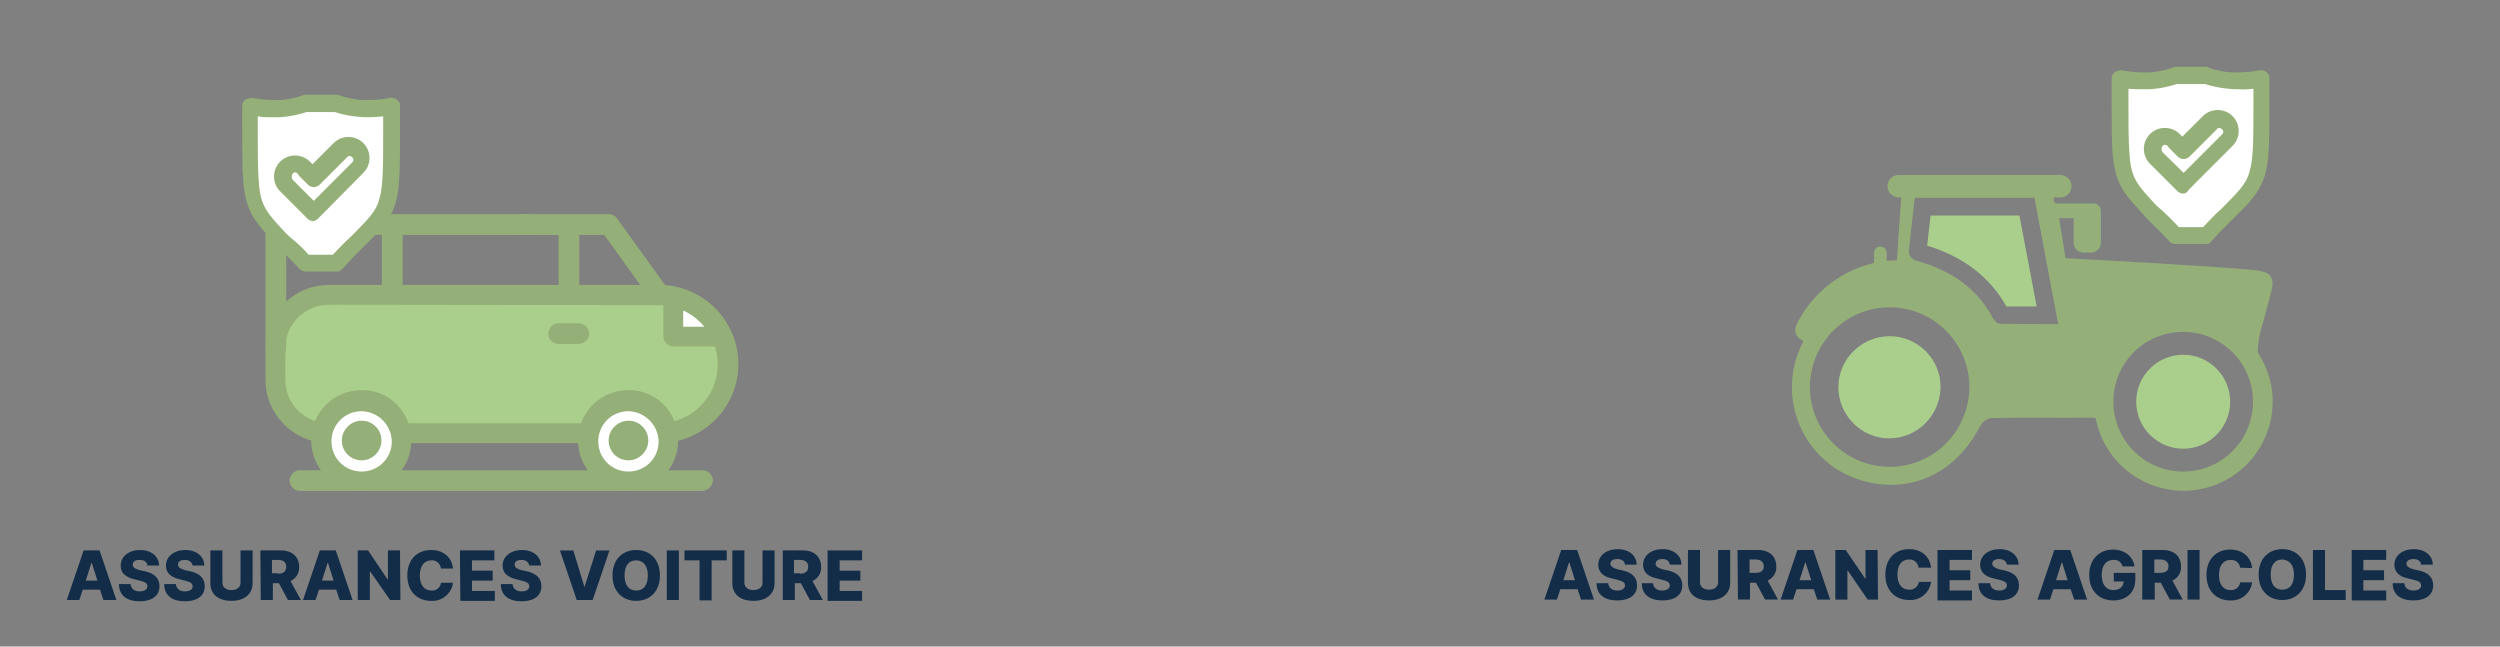 <?xml version="1.0" encoding="UTF-8"?> <svg xmlns="http://www.w3.org/2000/svg" xmlns:xlink="http://www.w3.org/1999/xlink" version="1.1" id="Calque_1" x="0px" y="0px" viewBox="0 0 580 150" style="enable-background:new 0 0 580 150;" xml:space="preserve"><rect x="0" y="0" width="580" height="150" fill="#808080" stroke="none"/> <style type="text/css"> .st0{fill:#FFFFFF;} .st1{fill:#AACF8C;} .st2{fill:#94B078;} .st3{fill:#132D48;} </style> <g> <g> <path class="st2" d="M162.9,113.9H69.8c-1.3,0.1-2.5-0.9-2.6-2.2c-0.1-1.3,0.9-2.5,2.2-2.6c0.1,0,0.2,0,0.3,0h93.3 c1.3,0,2.4,1.1,2.4,2.4C165.3,112.8,164.3,113.8,162.9,113.9z"></path> <path class="st0" d="M145.8,98.1c1.3,0,2.4,1.1,2.4,2.4c0,1.3-1.1,2.4-2.4,2.4s-2.4-1.1-2.4-2.4c0,0,0,0,0,0 C143.4,99.2,144.5,98.1,145.8,98.1C145.8,98.1,145.8,98.1,145.8,98.1z"></path> <path class="st0" d="M167.5,77.4h-10v-8.5C161.8,70.3,165.4,73.3,167.5,77.4z"></path> <path class="st1" d="M168.6,80.7c0.2,1.2,0.3,2.5,0.4,3.7c0,8.1-5.9,14.9-13.9,16.1c0-5.1-4.2-9.2-9.3-9.1c-5.1,0-9.2,4.2-9.1,9.3 H75.1c-6.2,0-11.2-5-11.2-11.2V79.4c0-6.2,5-11.2,11.2-11.2h77.5c1.6,0,3.1,0.2,4.6,0.7v8.5h10C167.8,78.5,168.2,79.6,168.6,80.7z "></path> <path class="st2" d="M152.9,70.6c-0.7,0-1.4-0.3-1.8-0.9l-10.9-15.2h-19.6c-1.3,0-2.4-1.1-2.4-2.4c0-1.3,1.1-2.4,2.4-2.4 c0,0,0,0,0,0h20.7c0.7,0,1.4,0.3,1.8,0.9l11.6,16.1c0.7,0.9,0.6,2.3-0.4,3c-0.1,0-0.1,0.1-0.2,0.1 C153.8,70.3,153.4,70.5,152.9,70.6z"></path> <path class="st2" d="M152.9,102.8H76.3c-8.1,0-14.7-6.6-14.7-14.7v-7.3c0-8.1,6.6-14.7,14.7-14.7h76.6c10.1,0,18.4,8.2,18.4,18.4 C171.3,94.6,163,102.8,152.9,102.8C152.9,102.8,152.9,102.8,152.9,102.8z M76.3,70.7c-5.6,0-10.1,4.5-10.1,10.1v7.3 c0,5.6,4.5,10.1,10.1,10.1h76.5c7.6,0,13.7-6.1,13.7-13.7s-6.1-13.7-13.7-13.7c0,0,0,0,0,0L76.3,70.7z"></path> <path class="st0" d="M155.1,102.1c-0.1-5.1-4.3-9.2-9.4-9s-9.2,4.3-9,9.4c0.1,5,4.2,9,9.2,9c5.1,0,9.2-4.1,9.2-9.2 C155.1,102.2,155.1,102.2,155.1,102.1z"></path> <path class="st2" d="M145.8,113.9c-6.4,0-11.7-5.2-11.7-11.7s5.2-11.7,11.7-11.7c6.3-0.1,11.4,5,11.5,11.3c0,0,0,0,0,0v0.2 c0.2,6.3-4.8,11.6-11.1,11.8C146,113.9,145.9,113.9,145.8,113.9z M145.8,95.4c-3.9,0-7,3.1-7,7s3.1,7,7,7s7-3.1,7-7l0,0l0,0 C152.7,98.6,149.6,95.5,145.8,95.4L145.8,95.4z"></path> <path class="st2" d="M145.8,97.6c2.6,0,4.6,2.1,4.6,4.6s-2.1,4.6-4.6,4.6c-2.6,0-4.6-2.1-4.6-4.6l0,0 C141.2,99.7,143.3,97.6,145.8,97.6z"></path> <path class="st0" d="M93.2,102.1c-0.1-5.1-4.3-9.2-9.4-9.1s-9.2,4.3-9.1,9.4c0.1,5,4.2,9.1,9.3,9.1c5.1,0,9.2-4.1,9.2-9.2 C93.2,102.2,93.2,102.2,93.2,102.1z"></path> <path class="st2" d="M83.9,113.9c-6.4,0-11.7-5.2-11.7-11.7s5.2-11.7,11.7-11.7l0,0c6.3-0.1,11.4,5,11.5,11.3c0,0,0,0,0,0v0.2 c0.2,6.3-4.8,11.6-11.2,11.8C84.1,113.9,84,113.9,83.9,113.9z M83.9,95.4c-3.9,0-7,3.1-7,7s3.1,7,7,7s7-3.1,7-7l0,0l0,0 C90.8,98.6,87.8,95.5,83.9,95.4L83.9,95.4z"></path> <path class="st2" d="M83.9,97.6c2.6,0,4.6,2.1,4.6,4.6s-2.1,4.6-4.6,4.6c-2.6,0-4.6-2.1-4.6-4.6l0,0 C79.3,99.7,81.4,97.6,83.9,97.6z"></path> <path class="st2" d="M134.4,79.8h-4.6c-1.3,0.1-2.5-0.9-2.6-2.2c-0.1-1.3,0.9-2.5,2.2-2.6c0.1,0,0.2,0,0.3,0h4.6 c1.3,0,2.4,1.1,2.4,2.4C136.7,78.7,135.6,79.7,134.4,79.8z"></path> <path class="st2" d="M166.3,80.4h-10c-1.3,0-2.4-1.1-2.4-2.4v-8.5c0-1.3,1.1-2.4,2.4-2.4c1.3,0.1,2.3,1.1,2.2,2.4c0,0,0,0,0,0v6.3 h7.8c1.3,0,2.4,1.1,2.4,2.4C168.5,79.4,167.5,80.4,166.3,80.4z"></path> <path class="st2" d="M66.4,54.5h56.3c1.3,0,2.4-1.1,2.4-2.4c0-1.3-1.1-2.4-2.4-2.4c0,0,0,0,0,0H61.6v31.1c0.1,1.3,1.2,2.3,2.6,2.2 c1.2-0.1,2.2-1,2.2-2.2V53.5"></path> <path class="st2" d="M129.6,53.2v13.4h4.8V53.2H129.6z"></path> <path class="st2" d="M88.6,53.2v13.4h4.8V53.2H88.6z"></path> <path class="st0" d="M91.1,24.6c-4.9,0.8-9.2,0.6-12.8-0.8H71c-3.6,1.4-8,1.6-12.8,0.8v5c0,5.2,0,8.9,0.2,11.8 c0.3,6.1,1.7,8.3,5.8,12.4l0,0c1.7,1.9,4.1,4.1,7,7.2h7.2C92,46.4,91.1,51.4,91.1,24.6z"></path> <path class="st2" d="M72.7,51.3c-0.5,0-1-0.2-1.4-0.6L65,44.4c-1.9-1.9-1.9-5,0-6.9c1.9-1.9,5-1.9,6.9,0l0.6,0.6l4.9-4.9 c1.9-1.9,5-1.9,6.9,0c1.9,1.9,1.9,5,0,6.9L74,50.5C73.7,50.9,73.2,51.2,72.7,51.3z M68.5,40c-0.3,0-0.5,0.1-0.6,0.3 c-0.3,0.4-0.3,1,0,1.4l4.9,4.9l8.9-8.9c0.3-0.3,0.3-0.5,0.3-0.6c0-0.3-0.1-0.5-0.3-0.6c-0.3-0.3-0.5-0.3-0.6-0.3 c-0.3,0-0.5,0.1-0.6,0.3l-6.3,6.3c-0.8,0.8-2,0.8-2.8,0l-2-2C69,40,68.6,40,68.5,40z"></path> <path class="st2" d="M78.1,63h-7.2c-0.5,0-1-0.2-1.4-0.6c-1.7-1.9-3.3-3.3-4.5-4.7c-0.8-0.8-1.6-1.6-2.3-2.5l0,0 c-4.2-4.4-5.8-7-6.3-13.6c-0.2-2.8-0.2-6.6-0.2-11.8v-5.2c0-0.5,0.2-1,0.6-1.4c0.5-0.3,1-0.5,1.6-0.5c1.7,0.3,3.3,0.5,5,0.5 c2.3,0.1,4.7-0.3,6.9-1.1c0.2-0.1,0.4-0.2,0.6-0.1h7.2c0.2,0,0.4,0,0.6,0.1c2.2,0.8,4.6,1.2,6.9,1.1c1.7,0,3.4-0.2,5-0.5 c0.6-0.1,1.1,0.1,1.6,0.5c0.4,0.3,0.7,0.9,0.6,1.4V30c0,9.2,0,13.8-1.1,17.4c-1.3,3.8-3.5,6.1-7.8,10.3c-1.4,1.4-2.8,2.8-4.5,4.7 C79,62.8,78.6,63.1,78.1,63z M71.6,59.1h5.6c1.6-1.6,2.8-3,4.1-4.1c4.1-4.1,6-6,6.7-8.8c0.9-3,0.9-7.4,0.9-16.1V27 c-1.1,0.1-2.3,0.2-3.4,0.2c-2.7,0-5.3-0.4-7.8-1.2h-6.6c-2.5,0.8-5.2,1.3-7.8,1.2c-1.2,0-2.3,0-3.5-0.2v3c0,5,0,8.8,0.2,11.6 c0.3,5.5,1.4,7.2,5.2,11.3l0,0c0.7,0.8,1.5,1.6,2.3,2.3C69,56.4,70.4,57.7,71.6,59.1z"></path> <path class="st3" d="M15.5,139.2l3.9-11.5h3.7l3.9,11.5h-3l-0.8-2.4h-4l-0.8,2.4H15.5z M22.6,134.7l-1.3-4.1h-0.1l-1.3,4.1H22.6z"></path> <path class="st3" d="M32.4,129.9c-1.1,0-1.6,0.4-1.6,1.1s0.6,1,1.7,1.3l1,0.2c2.3,0.5,3.5,1.6,3.5,3.5c0,2.2-1.7,3.5-4.6,3.5 s-4.8-1.3-4.8-4h2.7c0.1,1.1,0.9,1.7,2.1,1.7s1.8-0.5,1.8-1.2s-0.6-1-1.8-1.3l-1.2-0.3c-2-0.5-3.2-1.4-3.2-3.2 c0-2.1,1.9-3.6,4.5-3.6s4.4,1.5,4.4,3.6h-2.7C34.1,130.4,33.5,129.9,32.4,129.9z"></path> <path class="st3" d="M42.9,129.9c-1.1,0-1.6,0.4-1.6,1.1s0.7,1,1.7,1.3l1,0.2c2.3,0.5,3.5,1.6,3.5,3.5c0,2.2-1.7,3.5-4.6,3.5 s-4.8-1.3-4.8-4h2.7c0.1,1.1,0.9,1.7,2.1,1.7s1.8-0.5,1.8-1.2s-0.6-1-1.8-1.3l-1.2-0.3c-2-0.5-3.2-1.4-3.2-3.2 c0-2.1,1.9-3.6,4.5-3.6s4.4,1.5,4.4,3.6h-2.7C44.5,130.4,43.9,129.9,42.9,129.9z"></path> <path class="st3" d="M58.6,127.7v7.6c0,2.6-2,4.1-4.9,4.1s-4.9-1.4-4.9-4.1v-7.6h2.8v7.5c0,1,0.8,1.7,2.1,1.7s2.1-0.7,2.1-1.7 v-7.5H58.6z"></path> <path class="st3" d="M60.4,127.7h4.8c2.6,0,4.2,1.5,4.2,3.8c0.1,1.4-0.7,2.7-2,3.3l2.4,4.4h-3l-2.1-3.9h-1.4v3.9h-2.8L60.4,127.7z M64.5,133.1c1.2,0,1.9-0.5,1.9-1.6s-0.7-1.6-1.9-1.6h-1.4v3.1H64.5z"></path> <path class="st3" d="M70.3,139.2l3.9-11.5h3.7l3.9,11.5h-3l-0.8-2.4h-4l-0.8,2.4H70.3z M77.4,134.7l-1.3-4.1H76l-1.3,4.1H77.4z"></path> <path class="st3" d="M92.9,139.2h-2.4l-4.6-6.6h-0.1v6.6h-2.8v-11.5h2.4l4.5,6.7h0.1v-6.7h2.8L92.9,139.2z"></path> <path class="st3" d="M102.3,131.9c-0.1-1.1-1.1-2-2.2-1.9c-1.7,0-2.7,1.3-2.7,3.5s1,3.5,2.7,3.5c1.1,0.1,2.1-0.7,2.2-1.8h2.8 c-0.3,2.5-2.6,4.4-5.1,4.2c-3.1,0-5.5-2.1-5.5-5.9s2.4-5.9,5.5-5.9c2.8,0,4.8,1.6,5.1,4.3L102.3,131.9z"></path> <path class="st3" d="M106.7,127.7h8v2.3h-5.2v2.4h4.8v2.3h-4.8v2.4h5.3v2.3h-8L106.7,127.7z"></path> <path class="st3" d="M121,129.9c-1.1,0-1.6,0.4-1.6,1.1s0.6,1,1.7,1.3l1,0.2c2.3,0.5,3.5,1.6,3.5,3.5c0,2.2-1.7,3.5-4.6,3.5 s-4.8-1.3-4.8-4h2.7c0.1,1.1,0.9,1.7,2.1,1.7s1.8-0.5,1.8-1.2s-0.6-1-1.8-1.3l-1.2-0.3c-2-0.5-3.2-1.4-3.2-3.2 c0-2.1,1.9-3.6,4.5-3.6s4.4,1.5,4.4,3.6h-2.7C122.6,130.4,122,129.9,121,129.9z"></path> <path class="st3" d="M135.6,136.2L135.6,136.2l2.7-8.5h3.1l-3.9,11.5h-3.7l-3.9-11.5h3.1L135.6,136.2z"></path> <path class="st3" d="M147.6,139.4c-3.1,0-5.5-2.1-5.5-5.9s2.4-5.9,5.5-5.9s5.5,2.1,5.5,5.9S150.7,139.4,147.6,139.4z M147.6,130 c-1.7,0-2.7,1.2-2.7,3.5s1,3.5,2.7,3.5s2.7-1.2,2.7-3.5S149.2,130,147.6,130z"></path> <path class="st3" d="M157.5,139.2h-2.8v-11.5h2.8V139.2z"></path> <path class="st3" d="M158.9,127.7h9.7v2.3h-3.5v9.3h-2.8V130h-3.5V127.7z"></path> <path class="st3" d="M179.7,127.7v7.6c0,2.6-2,4.1-4.9,4.1s-4.9-1.4-4.9-4.1v-7.6h2.8v7.5c0,1,0.8,1.7,2.1,1.7s2.1-0.7,2.1-1.7 v-7.5H179.7z"></path> <path class="st3" d="M181.5,127.7h4.8c2.6,0,4.2,1.5,4.2,3.8c0.1,1.4-0.7,2.7-2,3.3l2.4,4.4h-3l-2.1-3.9h-1.4v3.9h-2.8V127.7z M185.6,133.1c1.2,0,1.9-0.5,1.9-1.6s-0.7-1.6-1.9-1.6h-1.4v3.1H185.6z"></path> <path class="st3" d="M192,127.7h8v2.3h-5.2v2.4h4.8v2.3h-4.8v2.4h5.2v2.3h-8V127.7z"></path> </g> <g> <path class="st1" d="M506.5,82.3c-6,0-10.9,4.9-10.9,10.9s4.9,10.9,10.9,10.9c6,0,10.9-4.9,10.9-10.9l0,0 C517.4,87.2,512.5,82.3,506.5,82.3z"></path> <path class="st1" d="M438.4,78c-6.5,0-11.9,5.3-11.9,11.8s5.3,11.9,11.8,11.9c6.5,0,11.8-5.3,11.9-11.8 C450.3,83.4,445,78,438.4,78C438.4,78,438.4,78,438.4,78z"></path> <path class="st2" d="M523.8,81.8c0-2.2,0.4-4.4,1.1-6.6c0.7-2.4,1.3-4.9,2-7.4c0.8-3.2,0.2-4.5-3-5c-4.9-0.8-44.7-2.9-44.7-2.9 c-0.5-3.3-1-6.2-1.5-9.3h3.4v5.7c0,1.3,1,2.3,2.3,2.3h0.5h0.1h0.4h0.7c1.3,0,2.3-1,2.3-2.3v-7.4c0-0.4-0.2-0.9-0.5-1.2 c-0.3-0.3-0.7-0.5-1.2-0.5h-8.8c-0.4-0.4-0.5-0.9-0.4-1.4h1.5c1.5,0,2.6-1.2,2.6-2.6s-1.2-2.6-2.6-2.6l0,0h-37.5 c-1.5,0-2.6,1.2-2.6,2.6s1.2,2.6,2.6,2.6h0.6c-0.4,5-0.7,9.7-1,14.6l-2.4,0.1v-1.8c0-0.8-0.5-1.4-1.3-1.5 c-0.8-0.1-1.5,0.5-1.6,1.3c0,0,0,0.1,0,0.1v2.4c-7.2,1.7-13.5,6.3-17.2,12.8c-1.3,2.1-1.9,3.9,0.8,5.3c-0.3,0.7-0.5,1.1-0.7,1.5 c-5.1,11.4,0,24.7,11.3,29.8c1.2,0.5,2.5,1,3.7,1.3c11,2.8,21.1-2.1,26.6-12.7c0.5-1,1.5-1.8,2.6-2c7.8-0.2,15.7,0,23.5-0.1 c0.3,0,0.5,0,0.8,0.1c2.1,11.2,12.9,18.6,24.2,16.5c11.2-2.1,18.6-12.9,16.5-24.2C526.3,86.6,525.3,84,523.8,81.8L523.8,81.8z M438.4,108.3c-10.2,0-18.5-8.3-18.5-18.5s8.3-18.5,18.5-18.5c10.2,0,18.5,8.3,18.5,18.5c0,0,0,0,0,0 C456.8,100.1,448.6,108.3,438.4,108.3z M463.9,75.1c-0.6,0-1.3-0.8-1.6-1.4c-3.7-6.9-9.7-10.9-17-13c-1.8-0.5-2.6-1.2-2.4-2.9 c0.4-3.7,0.8-7.4,1.2-11c0-0.3,0.1-0.6,0.2-0.9H472c1.8,9.7,3.6,19.3,5.5,29.3C472.8,75.2,468.3,75.2,463.9,75.1z M506.5,109.4 c-8.9,0-16.2-7.2-16.2-16.2s7.2-16.2,16.2-16.2c8.9,0,16.2,7.2,16.2,16.2c0,0,0,0,0,0C522.7,102.1,515.5,109.4,506.5,109.4 C506.5,109.4,506.5,109.4,506.5,109.4z"></path> <path class="st1" d="M447.9,50c-0.3,2.3-0.5,4.6-0.8,7c8.3,2.5,14.5,7.2,18.4,14.1c2,0,3.9,0,5.4,0h1.6c-1.3-7.1-2.7-14.1-4-21.1 L447.9,50z"></path> <path class="st0" d="M524.9,18.2c-4.9,0.8-9.2,0.6-12.8-0.8h-7.2c-3.6,1.4-8,1.6-12.8,0.8v5c0,5.2,0,8.9,0.2,11.8 c0.3,6.1,1.7,8.3,5.8,12.4l0,0c1.7,1.9,4.1,4.1,7,7.2h7.2C525.8,40,524.9,45,524.9,18.2z"></path> <path class="st2" d="M506.5,44.9c-0.5,0-1-0.2-1.4-0.6l-6.3-6.3c-1.9-1.9-1.9-5,0-6.9c1.9-1.9,5-1.9,6.9,0l0.6,0.6l4.9-4.9 c2-1.8,5.1-1.7,6.9,0.3c1.7,1.9,1.7,4.7,0,6.6l-10.3,10.3C507.5,44.6,507,44.9,506.5,44.9z M502.3,33.6c-0.3,0-0.5,0.1-0.6,0.3 c-0.3,0.4-0.3,1,0,1.4l4.9,4.8l8.9-8.9c0.3-0.3,0.3-0.5,0.3-0.6c0-0.3-0.1-0.5-0.3-0.6c-0.3-0.3-0.5-0.3-0.6-0.3 c-0.3,0-0.5,0.1-0.6,0.3l-6.3,6.3c-0.8,0.8-2,0.8-2.8,0l-2-2C502.8,33.6,502.5,33.6,502.3,33.6L502.3,33.6z"></path> <path class="st2" d="M511.9,56.6h-7.2c-0.5,0-1.1-0.2-1.4-0.6c-1.7-1.9-3.3-3.3-4.6-4.7c-0.8-0.8-1.6-1.6-2.3-2.5l0,0 c-4.2-4.4-5.8-7-6.3-13.6c-0.2-2.8-0.2-6.6-0.2-11.8v-5.2c0-0.5,0.2-1,0.6-1.4c0.5-0.3,1-0.5,1.6-0.5c1.7,0.3,3.3,0.5,5,0.5 c2.3,0.1,4.7-0.3,6.9-1.1c0.2-0.1,0.4-0.2,0.6-0.2h7.2c0.2,0,0.4,0,0.6,0.2c2.2,0.8,4.6,1.2,6.9,1.1c1.7,0,3.4-0.2,5-0.5 c0.6-0.1,1.1,0.1,1.6,0.5c0.4,0.3,0.7,0.9,0.6,1.4v5.3c0,9.2,0,13.8-1.1,17.4c-1.3,3.8-3.4,6.1-7.8,10.3c-1.4,1.4-2.8,2.8-4.5,4.7 C512.8,56.4,512.3,56.7,511.9,56.6z M505.5,52.7h5.6c1.6-1.6,2.8-3,4.1-4.1c4.1-4.1,6-6,6.7-8.8c0.9-3,0.9-7.4,0.9-16.1v-3.1 c-1.1,0.1-2.3,0.2-3.4,0.1c-2.7,0-5.3-0.4-7.8-1.2H505c-2.5,0.8-5.2,1.3-7.8,1.2c-1.1,0-2.3,0-3.4-0.1v3c0,5,0,8.8,0.2,11.6 c0.3,5.5,1.4,7.2,5.2,11.3l0,0c0.7,0.8,1.5,1.6,2.4,2.3C502.9,50,504.2,51.3,505.5,52.7z"></path> <path class="st3" d="M358.3,139.1l3.9-11.5h3.7l3.9,11.5h-3l-0.8-2.4h-4l-0.8,2.4H358.3z M365.4,134.6l-1.3-4.1H364l-1.3,4.1 H365.4z"></path> <path class="st3" d="M375.2,129.7c-1.1,0-1.6,0.5-1.6,1.1s0.7,1,1.7,1.3l1,0.2c2.3,0.5,3.5,1.6,3.5,3.5c0,2.2-1.7,3.5-4.6,3.5 s-4.8-1.3-4.8-4h2.7c0.1,1.1,0.9,1.7,2.1,1.7s1.8-0.5,1.8-1.2s-0.6-1-1.8-1.3l-1.2-0.3c-2-0.4-3.2-1.4-3.2-3.2 c0-2.1,1.9-3.6,4.5-3.6s4.4,1.5,4.4,3.6h-2.7C376.9,130.2,376.3,129.7,375.2,129.7z"></path> <path class="st3" d="M385.7,129.7c-1.1,0-1.6,0.5-1.6,1.1s0.6,1,1.7,1.3l1,0.2c2.3,0.5,3.5,1.6,3.5,3.5c0,2.2-1.7,3.5-4.6,3.5 s-4.8-1.3-4.8-4h2.6c0.1,1.1,0.9,1.7,2.1,1.7s1.8-0.5,1.8-1.2s-0.6-1-1.8-1.3l-1.2-0.3c-2-0.4-3.2-1.4-3.2-3.2 c0-2.1,1.9-3.6,4.5-3.6s4.4,1.5,4.4,3.6h-2.7C387.3,130.2,386.7,129.7,385.7,129.7z"></path> <path class="st3" d="M401.4,127.6v7.6c0,2.6-2,4.1-4.9,4.1s-4.9-1.4-4.9-4.1v-7.6h2.8v7.5c0,1,0.8,1.7,2.1,1.7s2.1-0.7,2.1-1.7 v-7.5H401.4z"></path> <path class="st3" d="M403.1,127.6h4.8c2.6,0,4.2,1.5,4.2,3.8c0.1,1.4-0.7,2.7-2,3.3l2.4,4.4h-3l-2.1-3.9H406v3.9h-2.8L403.1,127.6 z M407.3,132.9c1.2,0,1.9-0.5,1.9-1.5s-0.7-1.6-1.9-1.6h-1.4v3.1H407.3z"></path> <path class="st3" d="M413.1,139.1l3.9-11.5h3.7l3.9,11.5h-3l-0.8-2.4h-4l-0.8,2.4H413.1z M420.2,134.6l-1.3-4.1h-0.1l-1.3,4.1 H420.2z"></path> <path class="st3" d="M435.7,139.1h-2.4l-4.6-6.7h-0.1v6.7h-2.8v-11.5h2.4l4.5,6.6h0.1v-6.6h2.8L435.7,139.1z"></path> <path class="st3" d="M445.1,131.7c-0.1-1.1-1.1-2-2.2-1.9c-1.7,0-2.7,1.3-2.7,3.5s1,3.5,2.7,3.5c1.1,0.1,2.1-0.7,2.3-1.8h2.8 c-0.3,2.5-2.6,4.4-5.1,4.2c-3.1,0-5.5-2.1-5.5-5.9s2.4-5.9,5.5-5.9c2.8,0,4.8,1.6,5.1,4.3L445.1,131.7z"></path> <path class="st3" d="M449.5,127.6h8v2.3h-5.2v2.4h4.8v2.3h-4.8v2.4h5.2v2.3h-8V127.6z"></path> <path class="st3" d="M463.8,129.7c-1.1,0-1.6,0.5-1.6,1.1s0.7,1,1.7,1.3l1,0.2c2.3,0.5,3.5,1.6,3.5,3.5c0,2.2-1.7,3.5-4.6,3.5 s-4.8-1.3-4.8-4h2.7c0.1,1.1,0.9,1.7,2.1,1.7s1.8-0.5,1.8-1.2s-0.6-1-1.8-1.3l-1.2-0.3c-2-0.4-3.2-1.4-3.2-3.2 c0-2.1,1.9-3.6,4.5-3.6s4.4,1.5,4.4,3.6h-2.7C465.5,130.2,464.8,129.7,463.8,129.7z"></path> <path class="st3" d="M472.7,139.1l3.9-11.5h3.7l3.9,11.5h-3l-0.8-2.4h-4l-0.8,2.4H472.7z M479.7,134.6l-1.3-4.1h-0.1l-1.3,4.1 H479.7z"></path> <path class="st3" d="M490.3,129.9c-1.7,0-2.7,1.3-2.7,3.5s1,3.5,2.7,3.5c1.5,0,2.3-0.8,2.4-2h-2.3v-2h5v1.5c0,3.1-2.1,4.9-5.1,4.9 c-3.3,0-5.6-2.2-5.6-5.9s2.4-5.9,5.5-5.9c2.7,0,4.7,1.6,5,3.9h-2.8C492.2,130.4,491.3,129.8,490.3,129.9z"></path> <path class="st3" d="M497,127.6h4.8c2.6,0,4.2,1.5,4.2,3.8c0.1,1.4-0.7,2.7-2,3.3l2.4,4.4h-3l-2.1-3.9h-1.4v3.9H497L497,127.6z M501.2,132.9c1.2,0,1.9-0.5,1.9-1.5s-0.7-1.6-1.9-1.6h-1.4v3.1H501.2z"></path> <path class="st3" d="M510.3,139.1h-2.8v-11.5h2.8L510.3,139.1z"></path> <path class="st3" d="M519.7,131.7c-0.1-1.1-1.1-1.9-2.2-1.8c-1.7,0-2.7,1.3-2.7,3.5s1,3.5,2.7,3.5c1.1,0.1,2.1-0.7,2.2-1.8h2.8 c-0.3,2.5-2.6,4.4-5.1,4.2c-3.1,0-5.5-2.1-5.5-5.9s2.4-5.9,5.5-5.9c2.8,0,4.8,1.6,5.1,4.3L519.7,131.7z"></path> <path class="st3" d="M529.5,139.2c-3.1,0-5.5-2.1-5.5-5.9s2.4-5.9,5.5-5.9s5.5,2.1,5.5,5.9S532.6,139.2,529.5,139.2z M529.5,129.8 c-1.7,0-2.7,1.2-2.7,3.5s1,3.5,2.7,3.5s2.7-1.2,2.7-3.5S531.1,129.9,529.5,129.8L529.5,129.8z"></path> <path class="st3" d="M536.6,127.6h2.8v9.3h4.8v2.3h-7.6L536.6,127.6z"></path> <path class="st3" d="M545.6,127.6h8v2.3h-5.3v2.4h4.8v2.3h-4.8v2.4h5.3v2.3h-8V127.6z"></path> <path class="st3" d="M559.9,129.7c-1.1,0-1.6,0.5-1.6,1.1s0.6,1,1.7,1.3l1,0.2c2.3,0.5,3.5,1.6,3.5,3.5c0,2.2-1.7,3.5-4.6,3.5 s-4.8-1.3-4.8-4h2.7c0.1,1.1,0.9,1.7,2.1,1.7s1.8-0.5,1.8-1.2s-0.6-1-1.8-1.3l-1.2-0.3c-2-0.4-3.2-1.4-3.2-3.2 c0-2.1,1.9-3.6,4.5-3.6s4.4,1.5,4.4,3.6h-2.7C561.6,130.2,561,129.7,559.9,129.7z"></path> </g> </g> </svg> 